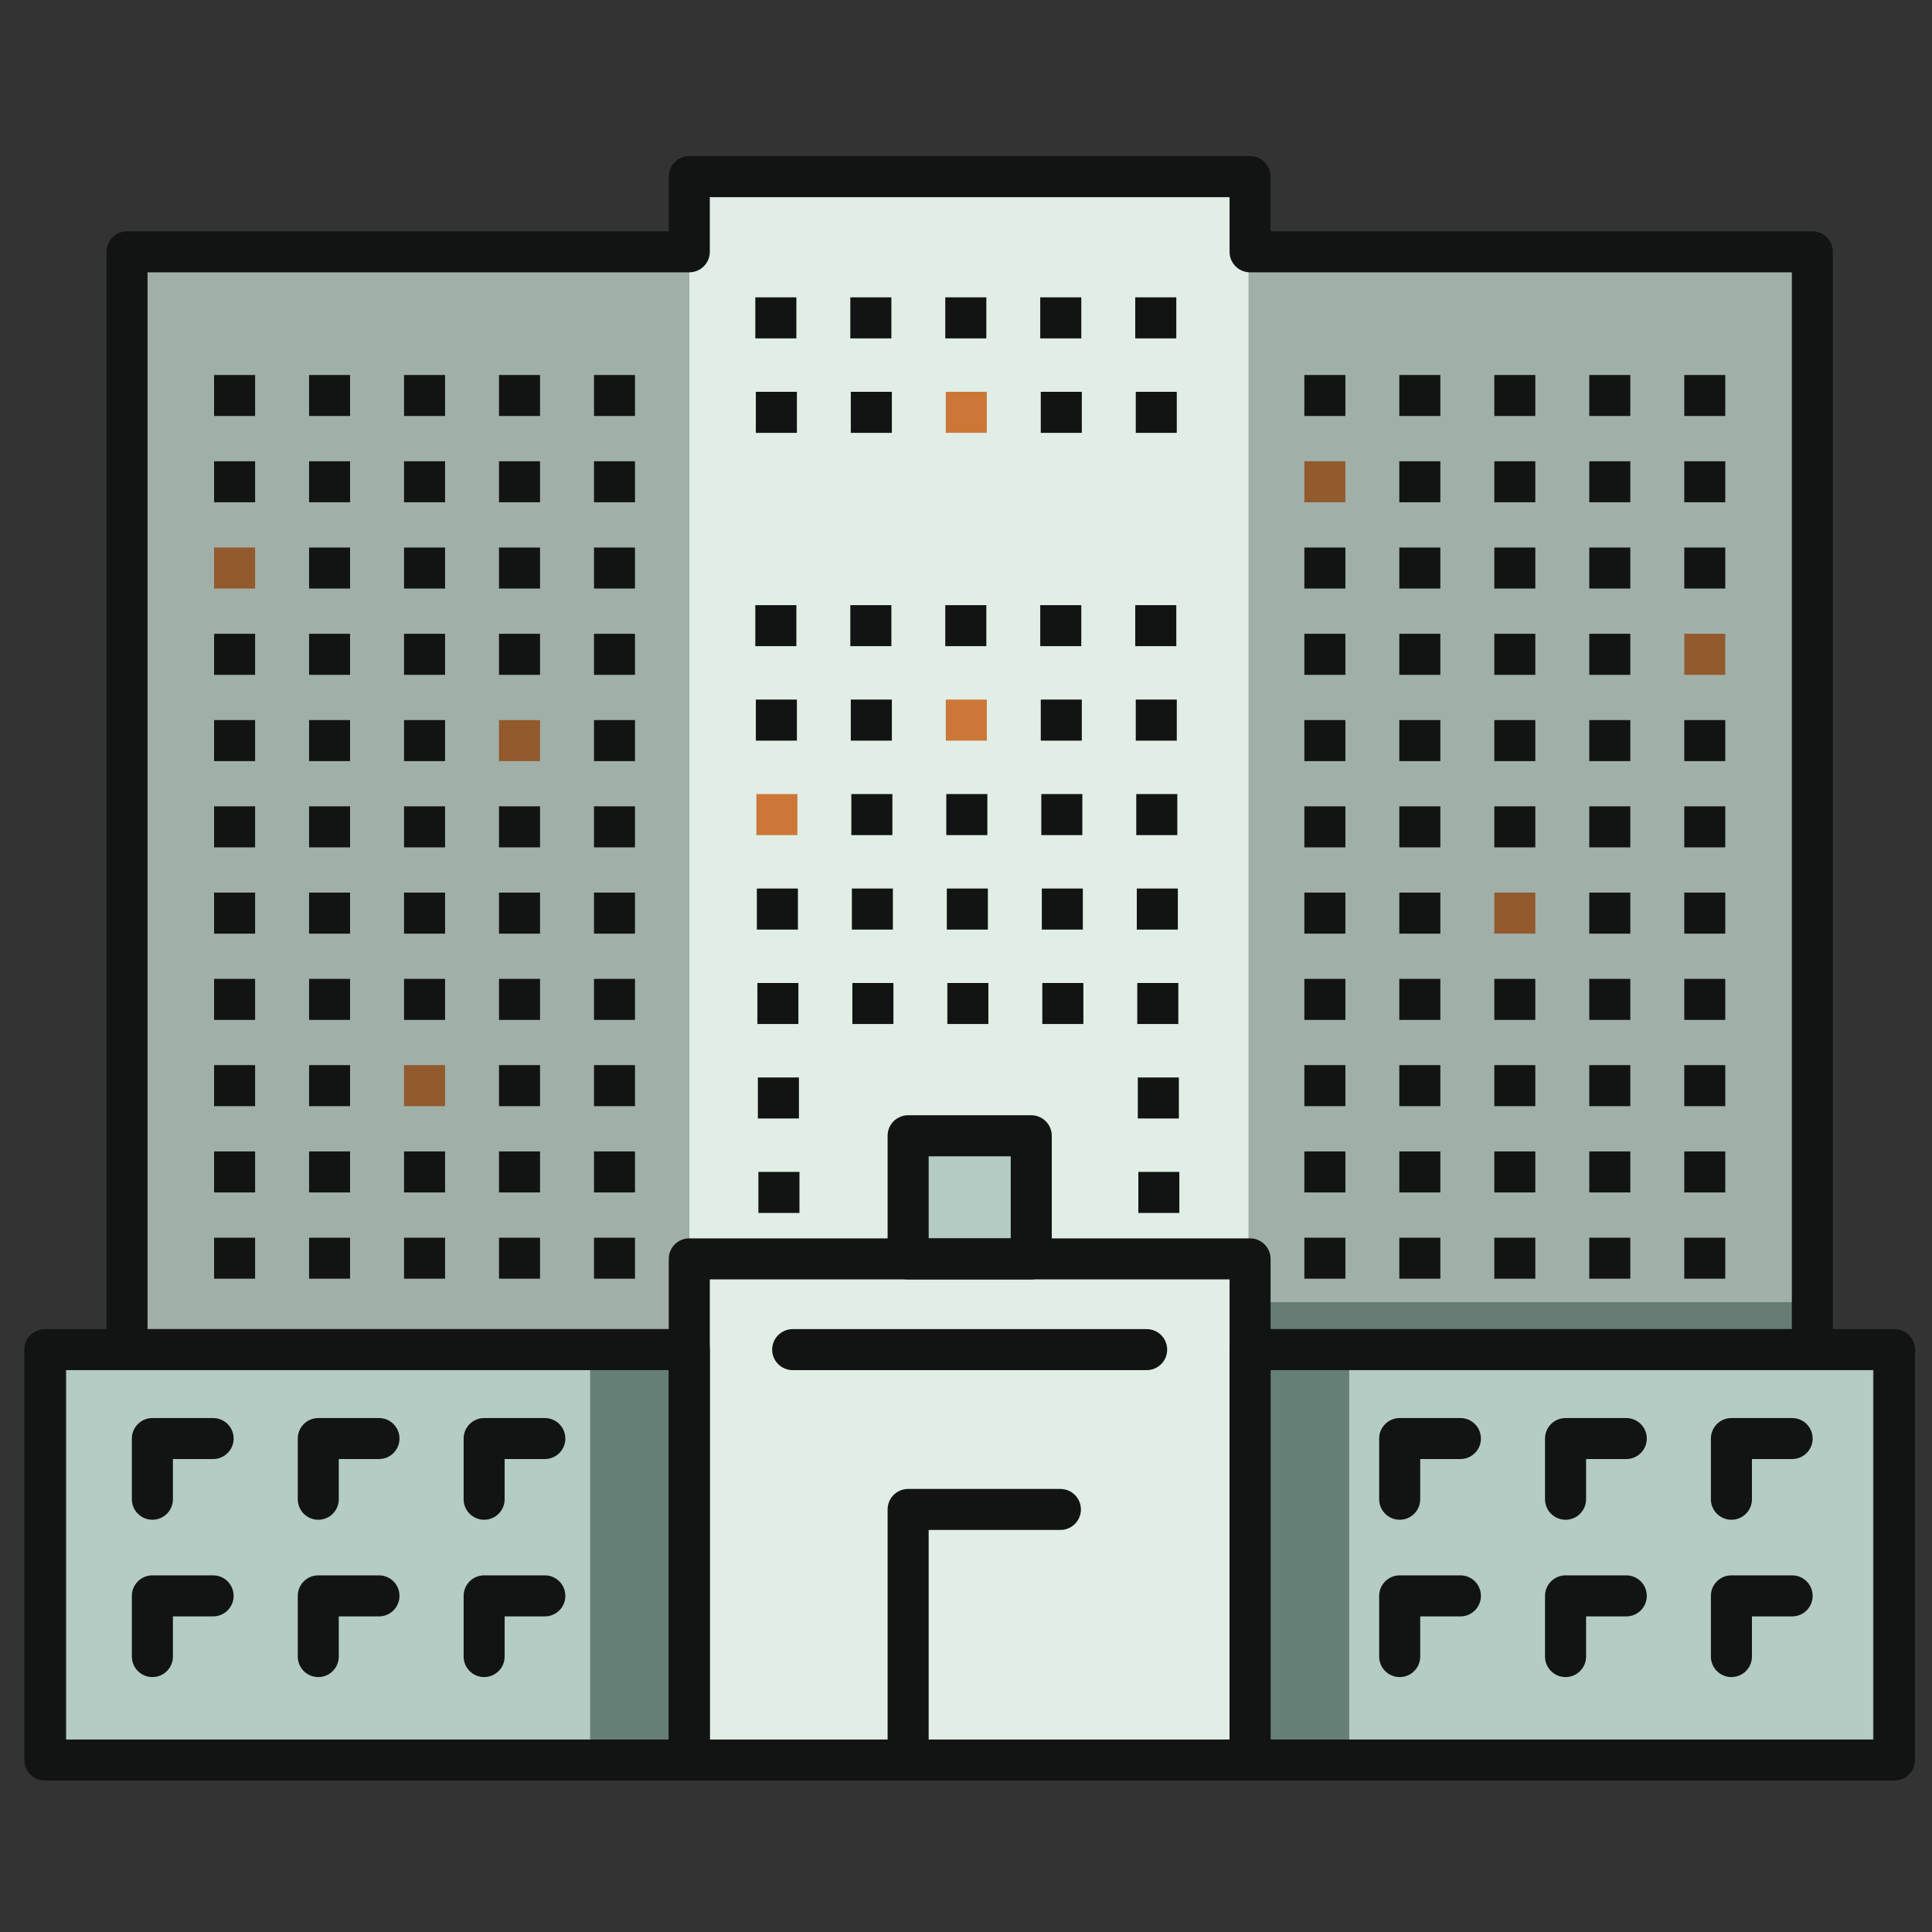 <?xml version="1.0" encoding="UTF-8"?>
<svg width="40px" height="40px" viewBox="0 0 40 40" version="1.1" xmlns="http://www.w3.org/2000/svg" xmlns:xlink="http://www.w3.org/1999/xlink">
    <rect x="0" y="0" width="40" height="40" fill="#333333" stroke="none"/>
    <!-- Generator: Sketch 62 (91390) - https://sketch.com -->
    <title>Empresa_40x40</title>
    <desc>Created with Sketch.</desc>
    <g id="Empresa_40x40" stroke="none" stroke-width="1" fill="none" fill-rule="evenodd">
        <g id="02_Empresa_40x40" transform="translate(0, 3)" fill-rule="nonzero">
            <polygon id="Fill-73" fill="#E0EEE6" points="14.271 23.064 25.881 23.064 25.881 0.657 14.271 0.657"></polygon>
            <polygon id="Fill-74" fill="#A0B0A9" points="2.661 24.943 14.271 24.943 14.271 2.214 2.661 2.214"></polygon>
            <polygon id="Fill-75" fill="#A0B0A9" points="25.848 24.801 37.458 24.801 37.458 2.072 25.848 2.072"></polygon>
            <polygon id="Fill-79" fill="#121413" points="4.432 5.613 5.282 5.613 5.282 4.764 4.432 4.764"></polygon>
            <polygon id="Fill-80" fill="#121413" points="6.399 5.613 7.248 5.613 7.248 4.764 6.399 4.764"></polygon>
            <polygon id="Fill-81" fill="#121413" points="8.365 5.613 9.215 5.613 9.215 4.764 8.365 4.764"></polygon>
            <polygon id="Fill-82" fill="#121413" points="10.331 5.613 11.181 5.613 11.181 4.764 10.331 4.764"></polygon>
            <polygon id="Fill-83" fill="#121413" points="12.298 5.613 13.147 5.613 13.147 4.764 12.298 4.764"></polygon>
            <polygon id="Fill-87" fill="#121413" points="4.432 7.399 5.282 7.399 5.282 6.55 4.432 6.55"></polygon>
            <polygon id="Fill-88" fill="#121413" points="6.399 7.399 7.248 7.399 7.248 6.55 6.399 6.55"></polygon>
            <polygon id="Fill-89" fill="#121413" points="8.365 7.399 9.215 7.399 9.215 6.55 8.365 6.55"></polygon>
            <polygon id="Fill-90" fill="#121413" points="10.331 7.399 11.181 7.399 11.181 6.55 10.331 6.55"></polygon>
            <polygon id="Fill-91" fill="#121413" points="12.298 7.399 13.147 7.399 13.147 6.55 12.298 6.55"></polygon>
            <polygon id="Fill-95" fill="#925A2D" points="4.432 9.185 5.282 9.185 5.282 8.336 4.432 8.336"></polygon>
            <polygon id="Fill-96" fill="#121413" points="6.399 9.185 7.248 9.185 7.248 8.336 6.399 8.336"></polygon>
            <polygon id="Fill-97" fill="#121413" points="8.365 9.185 9.215 9.185 9.215 8.336 8.365 8.336"></polygon>
            <polygon id="Fill-98" fill="#121413" points="10.331 9.185 11.181 9.185 11.181 8.336 10.331 8.336"></polygon>
            <polygon id="Fill-99" fill="#121413" points="12.298 9.185 13.147 9.185 13.147 8.336 12.298 8.336"></polygon>
            <polygon id="Fill-103" fill="#121413" points="4.432 10.972 5.282 10.972 5.282 10.122 4.432 10.122"></polygon>
            <polygon id="Fill-104" fill="#121413" points="6.399 10.972 7.248 10.972 7.248 10.122 6.399 10.122"></polygon>
            <polygon id="Fill-105" fill="#121413" points="8.365 10.972 9.215 10.972 9.215 10.122 8.365 10.122"></polygon>
            <polygon id="Fill-106" fill="#121413" points="10.331 10.972 11.181 10.972 11.181 10.122 10.331 10.122"></polygon>
            <polygon id="Fill-107" fill="#121413" points="12.298 10.972 13.147 10.972 13.147 10.122 12.298 10.122"></polygon>
            <polygon id="Fill-111" fill="#121413" points="4.432 12.758 5.282 12.758 5.282 11.908 4.432 11.908"></polygon>
            <polygon id="Fill-112" fill="#121413" points="6.399 12.758 7.248 12.758 7.248 11.908 6.399 11.908"></polygon>
            <polygon id="Fill-113" fill="#121413" points="8.365 12.758 9.215 12.758 9.215 11.908 8.365 11.908"></polygon>
            <polygon id="Fill-114" fill="#925A2D" points="10.331 12.758 11.181 12.758 11.181 11.908 10.331 11.908"></polygon>
            <polygon id="Fill-115" fill="#121413" points="12.298 12.758 13.147 12.758 13.147 11.908 12.298 11.908"></polygon>
            <polygon id="Fill-119" fill="#121413" points="4.432 14.544 5.282 14.544 5.282 13.694 4.432 13.694"></polygon>
            <polygon id="Fill-120" fill="#121413" points="6.399 14.544 7.248 14.544 7.248 13.694 6.399 13.694"></polygon>
            <polygon id="Fill-121" fill="#121413" points="8.365 14.544 9.215 14.544 9.215 13.694 8.365 13.694"></polygon>
            <polygon id="Fill-122" fill="#121413" points="10.331 14.544 11.181 14.544 11.181 13.694 10.331 13.694"></polygon>
            <polygon id="Fill-123" fill="#121413" points="12.298 14.544 13.147 14.544 13.147 13.694 12.298 13.694"></polygon>
            <polygon id="Fill-127" fill="#121413" points="4.432 16.33 5.282 16.33 5.282 15.48 4.432 15.48"></polygon>
            <polygon id="Fill-128" fill="#121413" points="6.399 16.33 7.248 16.33 7.248 15.48 6.399 15.48"></polygon>
            <polygon id="Fill-129" fill="#121413" points="8.365 16.33 9.215 16.33 9.215 15.48 8.365 15.48"></polygon>
            <polygon id="Fill-130" fill="#121413" points="10.331 16.33 11.181 16.33 11.181 15.48 10.331 15.48"></polygon>
            <polygon id="Fill-131" fill="#121413" points="12.298 16.33 13.147 16.33 13.147 15.48 12.298 15.48"></polygon>
            <polygon id="Fill-135" fill="#121413" points="4.432 18.116 5.282 18.116 5.282 17.266 4.432 17.266"></polygon>
            <polygon id="Fill-136" fill="#121413" points="6.399 18.116 7.248 18.116 7.248 17.266 6.399 17.266"></polygon>
            <polygon id="Fill-137" fill="#121413" points="8.365 18.116 9.215 18.116 9.215 17.266 8.365 17.266"></polygon>
            <polygon id="Fill-138" fill="#121413" points="10.331 18.116 11.181 18.116 11.181 17.266 10.331 17.266"></polygon>
            <polygon id="Fill-139" fill="#121413" points="12.298 18.116 13.147 18.116 13.147 17.266 12.298 17.266"></polygon>
            <polygon id="Fill-143" fill="#121413" points="4.432 19.902 5.282 19.902 5.282 19.052 4.432 19.052"></polygon>
            <polygon id="Fill-144" fill="#121413" points="6.399 19.902 7.248 19.902 7.248 19.052 6.399 19.052"></polygon>
            <polygon id="Fill-145" fill="#925A2D" points="8.365 19.902 9.215 19.902 9.215 19.052 8.365 19.052"></polygon>
            <polygon id="Fill-146" fill="#121413" points="10.331 19.902 11.181 19.902 11.181 19.052 10.331 19.052"></polygon>
            <polygon id="Fill-147" fill="#121413" points="12.298 19.902 13.147 19.902 13.147 19.052 12.298 19.052"></polygon>
            <polygon id="Fill-151" fill="#121413" points="4.432 21.688 5.282 21.688 5.282 20.839 4.432 20.839"></polygon>
            <polygon id="Fill-152" fill="#121413" points="6.399 21.688 7.248 21.688 7.248 20.839 6.399 20.839"></polygon>
            <polygon id="Fill-153" fill="#121413" points="8.365 21.688 9.215 21.688 9.215 20.839 8.365 20.839"></polygon>
            <polygon id="Fill-154" fill="#121413" points="10.331 21.688 11.181 21.688 11.181 20.839 10.331 20.839"></polygon>
            <polygon id="Fill-155" fill="#121413" points="12.298 21.688 13.147 21.688 13.147 20.839 12.298 20.839"></polygon>
            <polygon id="Fill-159" fill="#121413" points="4.432 23.474 5.282 23.474 5.282 22.625 4.432 22.625"></polygon>
            <polygon id="Fill-160" fill="#121413" points="6.399 23.474 7.248 23.474 7.248 22.625 6.399 22.625"></polygon>
            <polygon id="Fill-161" fill="#121413" points="8.365 23.474 9.215 23.474 9.215 22.625 8.365 22.625"></polygon>
            <polygon id="Fill-162" fill="#121413" points="10.331 23.474 11.181 23.474 11.181 22.625 10.331 22.625"></polygon>
            <polygon id="Fill-163" fill="#121413" points="12.298 23.474 13.147 23.474 13.147 22.625 12.298 22.625"></polygon>
            <polygon id="Fill-164" fill="#121413" points="15.702 22.113 16.552 22.113 16.552 21.263 15.702 21.263"></polygon>
            <polygon id="Fill-165" fill="#121413" points="23.568 22.113 24.417 22.113 24.417 21.263 23.568 21.263"></polygon>
            <polygon id="Fill-166" fill="#121413" points="15.691 20.157 16.541 20.157 16.541 19.308 15.691 19.308"></polygon>
            <polygon id="Fill-167" fill="#121413" points="23.557 20.157 24.407 20.157 24.407 19.308 23.557 19.308"></polygon>
            <polygon id="Fill-168" fill="#121413" points="15.681 18.201 16.53 18.201 16.53 17.352 15.681 17.352"></polygon>
            <polygon id="Fill-169" fill="#121413" points="17.647 18.201 18.497 18.201 18.497 17.352 17.647 17.352"></polygon>
            <polygon id="Fill-170" fill="#121413" points="19.614 18.201 20.463 18.201 20.463 17.352 19.614 17.352"></polygon>
            <polygon id="Fill-171" fill="#121413" points="21.58 18.201 22.43 18.201 22.43 17.352 21.58 17.352"></polygon>
            <polygon id="Fill-172" fill="#121413" points="23.546 18.201 24.396 18.201 24.396 17.352 23.546 17.352"></polygon>
            <polygon id="Fill-173" fill="#121413" points="15.67 16.246 16.52 16.246 16.52 15.396 15.67 15.396"></polygon>
            <polygon id="Fill-174" fill="#121413" points="17.637 16.246 18.486 16.246 18.486 15.396 17.637 15.396"></polygon>
            <polygon id="Fill-175" fill="#121413" points="19.603 16.246 20.453 16.246 20.453 15.396 19.603 15.396"></polygon>
            <polygon id="Fill-176" fill="#121413" points="21.57 16.246 22.419 16.246 22.419 15.396 21.57 15.396"></polygon>
            <polygon id="Fill-177" fill="#121413" points="23.536 16.246 24.386 16.246 24.386 15.396 23.536 15.396"></polygon>
            <polygon id="Fill-178" fill="#CC7738" points="15.66 14.29 16.509 14.29 16.509 13.44 15.66 13.44"></polygon>
            <polygon id="Fill-179" fill="#121413" points="17.626 14.29 18.476 14.29 18.476 13.44 17.626 13.44"></polygon>
            <polygon id="Fill-180" fill="#121413" points="19.592 14.29 20.442 14.29 20.442 13.44 19.592 13.44"></polygon>
            <polygon id="Fill-181" fill="#121413" points="21.559 14.29 22.409 14.29 22.409 13.44 21.559 13.44"></polygon>
            <polygon id="Fill-182" fill="#121413" points="23.525 14.29 24.375 14.29 24.375 13.44 23.525 13.44"></polygon>
            <polygon id="Fill-183" fill="#121413" points="15.649 12.334 16.499 12.334 16.499 11.484 15.649 11.484"></polygon>
            <polygon id="Fill-184" fill="#121413" points="17.615 12.334 18.465 12.334 18.465 11.484 17.615 11.484"></polygon>
            <polygon id="Fill-185" fill="#CC7738" points="19.582 12.334 20.431 12.334 20.431 11.484 19.582 11.484"></polygon>
            <polygon id="Fill-186" fill="#121413" points="21.548 12.334 22.398 12.334 22.398 11.484 21.548 11.484"></polygon>
            <polygon id="Fill-187" fill="#121413" points="23.515 12.334 24.364 12.334 24.364 11.484 23.515 11.484"></polygon>
            <polygon id="Fill-188" fill="#121413" points="15.638 10.378 16.488 10.378 16.488 9.529 15.638 9.529"></polygon>
            <polygon id="Fill-189" fill="#121413" points="17.605 10.378 18.455 10.378 18.455 9.529 17.605 9.529"></polygon>
            <polygon id="Fill-190" fill="#121413" points="19.571 10.378 20.421 10.378 20.421 9.529 19.571 9.529"></polygon>
            <polygon id="Fill-191" fill="#121413" points="21.537 10.378 22.387 10.378 22.387 9.529 21.537 9.529"></polygon>
            <polygon id="Fill-192" fill="#121413" points="23.504 10.378 24.354 10.378 24.354 9.529 23.504 9.529"></polygon>
            <polygon id="Fill-183-Copy" fill="#121413" points="15.649 5.962 16.499 5.962 16.499 5.112 15.649 5.112"></polygon>
            <polygon id="Fill-184-Copy" fill="#121413" points="17.615 5.962 18.465 5.962 18.465 5.112 17.615 5.112"></polygon>
            <polygon id="Fill-185-Copy" fill="#CC7738" points="19.582 5.961 20.431 5.961 20.431 5.112 19.582 5.112"></polygon>
            <polygon id="Fill-186-Copy" fill="#121413" points="21.548 5.962 22.398 5.962 22.398 5.112 21.548 5.112"></polygon>
            <polygon id="Fill-187-Copy" fill="#121413" points="23.515 5.962 24.364 5.962 24.364 5.112 23.515 5.112"></polygon>
            <polygon id="Fill-188-Copy" fill="#121413" points="15.638 4.006 16.488 4.006 16.488 3.156 15.638 3.156"></polygon>
            <polygon id="Fill-189-Copy" fill="#121413" points="17.605 4.006 18.455 4.006 18.455 3.156 17.605 3.156"></polygon>
            <polygon id="Fill-190-Copy" fill="#121413" points="19.571 4.006 20.421 4.006 20.421 3.156 19.571 3.156"></polygon>
            <polygon id="Fill-191-Copy" fill="#121413" points="21.537 4.006 22.387 4.006 22.387 3.156 21.537 3.156"></polygon>
            <polygon id="Fill-192-Copy" fill="#121413" points="23.504 4.006 24.354 4.006 24.354 3.156 23.504 3.156"></polygon>
            <polygon id="Fill-196" fill="#121413" points="34.871 5.613 35.72 5.613 35.72 4.764 34.871 4.764"></polygon>
            <polygon id="Fill-197" fill="#121413" points="32.904 5.613 33.754 5.613 33.754 4.764 32.904 4.764"></polygon>
            <polygon id="Fill-198" fill="#121413" points="30.938 5.613 31.787 5.613 31.787 4.764 30.938 4.764"></polygon>
            <polygon id="Fill-199" fill="#121413" points="28.971 5.613 29.821 5.613 29.821 4.764 28.971 4.764"></polygon>
            <polygon id="Fill-200" fill="#121413" points="27.005 5.613 27.855 5.613 27.855 4.764 27.005 4.764"></polygon>
            <polygon id="Fill-204" fill="#121413" points="34.871 7.399 35.72 7.399 35.72 6.55 34.871 6.55"></polygon>
            <polygon id="Fill-205" fill="#121413" points="32.904 7.399 33.754 7.399 33.754 6.55 32.904 6.55"></polygon>
            <polygon id="Fill-206" fill="#121413" points="30.938 7.399 31.787 7.399 31.787 6.55 30.938 6.55"></polygon>
            <polygon id="Fill-207" fill="#121413" points="28.971 7.399 29.821 7.399 29.821 6.55 28.971 6.55"></polygon>
            <polygon id="Fill-208" fill="#925A2D" points="27.005 7.399 27.855 7.399 27.855 6.55 27.005 6.55"></polygon>
            <polygon id="Fill-212" fill="#121413" points="34.871 9.185 35.72 9.185 35.72 8.336 34.871 8.336"></polygon>
            <polygon id="Fill-213" fill="#121413" points="32.904 9.185 33.754 9.185 33.754 8.336 32.904 8.336"></polygon>
            <polygon id="Fill-214" fill="#121413" points="30.938 9.185 31.787 9.185 31.787 8.336 30.938 8.336"></polygon>
            <polygon id="Fill-215" fill="#121413" points="28.971 9.185 29.821 9.185 29.821 8.336 28.971 8.336"></polygon>
            <polygon id="Fill-216" fill="#121413" points="27.005 9.185 27.855 9.185 27.855 8.336 27.005 8.336"></polygon>
            <polygon id="Fill-220" fill="#925A2D" points="34.871 10.972 35.72 10.972 35.72 10.122 34.871 10.122"></polygon>
            <polygon id="Fill-221" fill="#121413" points="32.904 10.972 33.754 10.972 33.754 10.122 32.904 10.122"></polygon>
            <polygon id="Fill-222" fill="#121413" points="30.938 10.972 31.787 10.972 31.787 10.122 30.938 10.122"></polygon>
            <polygon id="Fill-223" fill="#121413" points="28.971 10.972 29.821 10.972 29.821 10.122 28.971 10.122"></polygon>
            <polygon id="Fill-224" fill="#121413" points="27.005 10.972 27.855 10.972 27.855 10.122 27.005 10.122"></polygon>
            <polygon id="Fill-228" fill="#121413" points="34.871 12.758 35.72 12.758 35.72 11.908 34.871 11.908"></polygon>
            <polygon id="Fill-229" fill="#121413" points="32.904 12.758 33.754 12.758 33.754 11.908 32.904 11.908"></polygon>
            <polygon id="Fill-230" fill="#121413" points="30.938 12.758 31.787 12.758 31.787 11.908 30.938 11.908"></polygon>
            <polygon id="Fill-231" fill="#121413" points="28.971 12.758 29.821 12.758 29.821 11.908 28.971 11.908"></polygon>
            <polygon id="Fill-232" fill="#121413" points="27.005 12.758 27.855 12.758 27.855 11.908 27.005 11.908"></polygon>
            <polygon id="Fill-236" fill="#121413" points="34.871 14.544 35.72 14.544 35.72 13.694 34.871 13.694"></polygon>
            <polygon id="Fill-237" fill="#121413" points="32.904 14.544 33.754 14.544 33.754 13.694 32.904 13.694"></polygon>
            <polygon id="Fill-238" fill="#121413" points="30.938 14.544 31.787 14.544 31.787 13.694 30.938 13.694"></polygon>
            <polygon id="Fill-239" fill="#121413" points="28.971 14.544 29.821 14.544 29.821 13.694 28.971 13.694"></polygon>
            <polygon id="Fill-240" fill="#121413" points="27.005 14.544 27.855 14.544 27.855 13.694 27.005 13.694"></polygon>
            <polygon id="Fill-244" fill="#121413" points="34.871 16.33 35.72 16.33 35.72 15.48 34.871 15.48"></polygon>
            <polygon id="Fill-245" fill="#121413" points="32.904 16.33 33.754 16.33 33.754 15.48 32.904 15.48"></polygon>
            <polygon id="Fill-246" fill="#925A2D" points="30.938 16.33 31.787 16.33 31.787 15.48 30.938 15.48"></polygon>
            <polygon id="Fill-247" fill="#121413" points="28.971 16.33 29.821 16.33 29.821 15.48 28.971 15.48"></polygon>
            <polygon id="Fill-248" fill="#121413" points="27.005 16.33 27.855 16.33 27.855 15.48 27.005 15.48"></polygon>
            <polygon id="Fill-252" fill="#121413" points="34.871 18.116 35.72 18.116 35.72 17.266 34.871 17.266"></polygon>
            <polygon id="Fill-253" fill="#121413" points="32.904 18.116 33.754 18.116 33.754 17.266 32.904 17.266"></polygon>
            <polygon id="Fill-254" fill="#121413" points="30.938 18.116 31.787 18.116 31.787 17.266 30.938 17.266"></polygon>
            <polygon id="Fill-255" fill="#121413" points="28.971 18.116 29.821 18.116 29.821 17.266 28.971 17.266"></polygon>
            <polygon id="Fill-256" fill="#121413" points="27.005 18.116 27.855 18.116 27.855 17.266 27.005 17.266"></polygon>
            <polygon id="Fill-260" fill="#121413" points="34.871 19.902 35.72 19.902 35.72 19.052 34.871 19.052"></polygon>
            <polygon id="Fill-261" fill="#121413" points="32.904 19.902 33.754 19.902 33.754 19.052 32.904 19.052"></polygon>
            <polygon id="Fill-262" fill="#121413" points="30.938 19.902 31.787 19.902 31.787 19.052 30.938 19.052"></polygon>
            <polygon id="Fill-263" fill="#121413" points="28.971 19.902 29.821 19.902 29.821 19.052 28.971 19.052"></polygon>
            <polygon id="Fill-264" fill="#121413" points="27.005 19.902 27.855 19.902 27.855 19.052 27.005 19.052"></polygon>
            <polygon id="Fill-268" fill="#121413" points="34.871 21.688 35.72 21.688 35.72 20.839 34.871 20.839"></polygon>
            <polygon id="Fill-269" fill="#121413" points="32.904 21.688 33.754 21.688 33.754 20.839 32.904 20.839"></polygon>
            <polygon id="Fill-270" fill="#121413" points="30.938 21.688 31.787 21.688 31.787 20.839 30.938 20.839"></polygon>
            <polygon id="Fill-271" fill="#121413" points="28.971 21.688 29.821 21.688 29.821 20.839 28.971 20.839"></polygon>
            <polygon id="Fill-272" fill="#121413" points="27.005 21.688 27.855 21.688 27.855 20.839 27.005 20.839"></polygon>
            <polygon id="Fill-276" fill="#121413" points="34.871 23.474 35.72 23.474 35.72 22.625 34.871 22.625"></polygon>
            <polygon id="Fill-277" fill="#121413" points="32.904 23.474 33.754 23.474 33.754 22.625 32.904 22.625"></polygon>
            <polygon id="Fill-278" fill="#121413" points="30.938 23.474 31.787 23.474 31.787 22.625 30.938 22.625"></polygon>
            <polygon id="Fill-279" fill="#121413" points="28.971 23.474 29.821 23.474 29.821 22.625 28.971 22.625"></polygon>
            <polygon id="Fill-280" fill="#121413" points="27.005 23.474 27.855 23.474 27.855 22.625 27.005 22.625"></polygon>
            <polygon id="Fill-300" fill="#667C74" points="25.881 24.604 37.491 24.604 37.491 23.959 25.881 23.959"></polygon>
            <path d="M37.098,24.518 L37.098,2.638 L25.881,2.638 C25.647,2.638 25.457,2.448 25.457,2.214 L25.457,1.082 L14.696,1.082 L14.696,2.214 C14.696,2.448 14.505,2.638 14.271,2.638 L3.055,2.638 L3.055,24.518 L37.098,24.518 Z M42.682,25.367 L2.63,25.367 C2.395,25.367 2.205,25.177 2.205,24.943 L2.205,2.214 C2.205,1.979 2.395,1.789 2.63,1.789 L13.846,1.789 L13.846,0.657 C13.846,0.422 14.036,0.232 14.271,0.232 L25.881,0.232 C26.116,0.232 26.306,0.422 26.306,0.657 L26.306,1.789 L37.522,1.789 C37.757,1.789 37.947,1.979 37.947,2.214 L37.947,24.943 C37.947,25.177 37.757,25.367 37.522,25.367" id="Fill-301" fill="#121413"></path>
            <polygon id="Fill-304" fill="#B4CCC3" points="1.371 33.439 14.271 33.439 14.271 24.943 1.371 24.943"></polygon>
            <polygon id="Fill-305" fill="#B4CCC3" points="25.881 33.439 38.781 33.439 38.781 24.943 25.881 24.943"></polygon>
            <polygon id="Fill-306" fill="#E0EEE6" points="14.271 33.439 25.881 33.439 25.881 23.064 14.271 23.064"></polygon>
            <polygon id="Fill-307" fill="#B4CCC3" points="18.802 23.064 21.351 23.064 21.351 20.515 18.802 20.515"></polygon>
            <polygon id="Fill-309" fill="#668078" points="25.881 33.439 27.935 33.439 27.935 24.943 25.881 24.943"></polygon>
            <polyline id="Fill-310" fill="#668078" points="14.271 33.439 12.218 33.439 12.218 24.943 14.271 24.943 14.271 33.439"></polyline>
            <path d="M14.696,33.015 L25.457,33.015 L25.457,23.489 L14.696,23.489 L14.696,33.015 Z M25.881,33.864 L14.271,33.864 C14.037,33.864 13.846,33.674 13.846,33.439 L13.846,23.064 C13.846,22.829 14.037,22.639 14.271,22.639 L25.881,22.639 C26.116,22.639 26.306,22.829 26.306,23.064 L26.306,33.439 C26.306,33.674 26.116,33.864 25.881,33.864 L25.881,33.864 Z" id="Fill-311" fill="#121413"></path>
            <path d="M19.227,22.639 L20.926,22.639 L20.926,20.94 L19.227,20.94 L19.227,22.639 Z M21.351,23.489 L18.802,23.489 C18.567,23.489 18.377,23.299 18.377,23.064 L18.377,20.515 C18.377,20.28 18.567,20.09 18.802,20.09 L21.351,20.09 C21.585,20.09 21.776,20.28 21.776,20.515 L21.776,23.064 C21.776,23.299 21.585,23.489 21.351,23.489 L21.351,23.489 Z" id="Fill-312" fill="#121413"></path>
            <path d="M23.74,25.367 L16.412,25.367 C16.177,25.367 15.987,25.177 15.987,24.943 C15.987,24.708 16.177,24.518 16.412,24.518 L23.74,24.518 C23.975,24.518 24.165,24.708 24.165,24.943 C24.165,25.177 23.975,25.367 23.74,25.367" id="Fill-313" fill="#121413"></path>
            <path d="M26.306,33.015 L38.799,33.015 L38.799,25.367 L26.306,25.367 L26.306,33.015 Z M44.383,33.864 L25.881,33.864 C25.647,33.864 25.457,33.674 25.457,33.439 L25.457,24.943 C25.457,24.708 25.647,24.518 25.881,24.518 L39.223,24.518 C39.458,24.518 39.648,24.708 39.648,24.943 L39.648,33.439 C39.648,33.674 39.458,33.864 39.223,33.864 L44.383,33.864 Z" id="Fill-314" fill="#121413"></path>
            <path d="M18.802,33.864 C18.567,33.864 18.377,33.674 18.377,33.439 L18.377,28.252 C18.377,28.017 18.567,27.827 18.802,27.827 L21.954,27.827 C22.189,27.827 22.379,28.017 22.379,28.252 C22.379,28.486 22.189,28.676 21.954,28.676 L19.227,28.676 L19.227,33.439 C19.227,33.674 19.036,33.864 18.802,33.864" id="Fill-315" fill="#121413"></path>
            <path d="M28.979,28.465 C28.745,28.465 28.554,28.275 28.554,28.04 L28.554,26.784 C28.554,26.549 28.745,26.359 28.979,26.359 L30.236,26.359 C30.471,26.359 30.661,26.549 30.661,26.784 C30.661,27.018 30.471,27.208 30.236,27.208 L29.404,27.208 L29.404,28.04 C29.404,28.275 29.214,28.465 28.979,28.465" id="Fill-316" fill="#121413"></path>
            <path d="M32.413,28.465 C32.179,28.465 31.988,28.275 31.988,28.04 L31.988,26.784 C31.988,26.549 32.179,26.359 32.413,26.359 L33.67,26.359 C33.905,26.359 34.095,26.549 34.095,26.784 C34.095,27.018 33.905,27.208 33.67,27.208 L32.838,27.208 L32.838,28.04 C32.838,28.275 32.648,28.465 32.413,28.465" id="Fill-317" fill="#121413"></path>
            <path d="M35.847,28.465 C35.613,28.465 35.422,28.275 35.422,28.04 L35.422,26.784 C35.422,26.549 35.613,26.359 35.847,26.359 L37.104,26.359 C37.339,26.359 37.529,26.549 37.529,26.784 C37.529,27.018 37.339,27.208 37.104,27.208 L36.272,27.208 L36.272,28.04 C36.272,28.275 36.082,28.465 35.847,28.465" id="Fill-318" fill="#121413"></path>
            <path d="M28.979,31.722 C28.745,31.722 28.554,31.532 28.554,31.298 L28.554,30.041 C28.554,29.806 28.745,29.616 28.979,29.616 L30.236,29.616 C30.471,29.616 30.661,29.806 30.661,30.041 C30.661,30.275 30.471,30.466 30.236,30.466 L29.404,30.466 L29.404,31.298 C29.404,31.532 29.214,31.722 28.979,31.722" id="Fill-321" fill="#121413"></path>
            <path d="M32.413,31.722 C32.179,31.722 31.988,31.532 31.988,31.298 L31.988,30.041 C31.988,29.806 32.179,29.616 32.413,29.616 L33.67,29.616 C33.905,29.616 34.095,29.806 34.095,30.041 C34.095,30.275 33.905,30.466 33.67,30.466 L32.838,30.466 L32.838,31.298 C32.838,31.532 32.648,31.722 32.413,31.722" id="Fill-322" fill="#121413"></path>
            <path d="M35.847,31.722 C35.613,31.722 35.422,31.532 35.422,31.298 L35.422,30.041 C35.422,29.806 35.613,29.616 35.847,29.616 L37.104,29.616 C37.339,29.616 37.529,29.806 37.529,30.041 C37.529,30.275 37.339,30.466 37.104,30.466 L36.272,30.466 L36.272,31.298 C36.272,31.532 36.082,31.722 35.847,31.722" id="Fill-323" fill="#121413"></path>
            <path d="M1.354,33.015 L13.846,33.015 L13.846,25.367 L1.354,25.367 L1.354,33.015 Z M0.929,33.864 C0.694,33.864 0.504,33.674 0.504,33.439 L0.504,24.943 C0.504,24.708 0.694,24.518 0.929,24.518 L14.271,24.518 C14.506,24.518 14.696,24.708 14.696,24.943 L14.696,33.439 C14.696,33.674 14.506,33.864 14.271,33.864 L0.929,33.864 Z" id="Fill-326" fill="#121413"></path>
            <path d="M3.155,28.465 C2.921,28.465 2.73,28.275 2.73,28.04 L2.73,26.784 C2.73,26.549 2.921,26.359 3.155,26.359 L4.412,26.359 C4.647,26.359 4.837,26.549 4.837,26.784 C4.837,27.018 4.647,27.208 4.412,27.208 L3.58,27.208 L3.58,28.04 C3.58,28.275 3.39,28.465 3.155,28.465" id="Fill-329" fill="#121413"></path>
            <path d="M6.589,28.465 C6.355,28.465 6.165,28.275 6.165,28.04 L6.165,26.784 C6.165,26.549 6.355,26.359 6.589,26.359 L7.846,26.359 C8.081,26.359 8.271,26.549 8.271,26.784 C8.271,27.018 8.081,27.208 7.846,27.208 L7.014,27.208 L7.014,28.04 C7.014,28.275 6.824,28.465 6.589,28.465" id="Fill-330" fill="#121413"></path>
            <path d="M10.023,28.465 C9.789,28.465 9.599,28.275 9.599,28.04 L9.599,26.784 C9.599,26.549 9.789,26.359 10.023,26.359 L11.28,26.359 C11.515,26.359 11.705,26.549 11.705,26.784 C11.705,27.018 11.515,27.208 11.28,27.208 L10.448,27.208 L10.448,28.04 C10.448,28.275 10.258,28.465 10.023,28.465" id="Fill-331" fill="#121413"></path>
            <path d="M3.155,31.722 C2.921,31.722 2.73,31.532 2.73,31.298 L2.73,30.041 C2.73,29.806 2.921,29.616 3.155,29.616 L4.412,29.616 C4.647,29.616 4.837,29.806 4.837,30.041 C4.837,30.275 4.647,30.466 4.412,30.466 L3.58,30.466 L3.58,31.298 C3.58,31.532 3.39,31.722 3.155,31.722" id="Fill-334" fill="#121413"></path>
            <path d="M6.589,31.722 C6.355,31.722 6.165,31.532 6.165,31.298 L6.165,30.041 C6.165,29.806 6.355,29.616 6.589,29.616 L7.846,29.616 C8.081,29.616 8.271,29.806 8.271,30.041 C8.271,30.275 8.081,30.466 7.846,30.466 L7.014,30.466 L7.014,31.298 C7.014,31.532 6.824,31.722 6.589,31.722" id="Fill-335" fill="#121413"></path>
            <path d="M10.023,31.722 C9.789,31.722 9.599,31.532 9.599,31.298 L9.599,30.041 C9.599,29.806 9.789,29.616 10.023,29.616 L11.28,29.616 C11.515,29.616 11.705,29.806 11.705,30.041 C11.705,30.275 11.515,30.466 11.28,30.466 L10.448,30.466 L10.448,31.298 C10.448,31.532 10.258,31.722 10.023,31.722" id="Fill-336" fill="#121413"></path>
        </g>
    </g>
</svg>